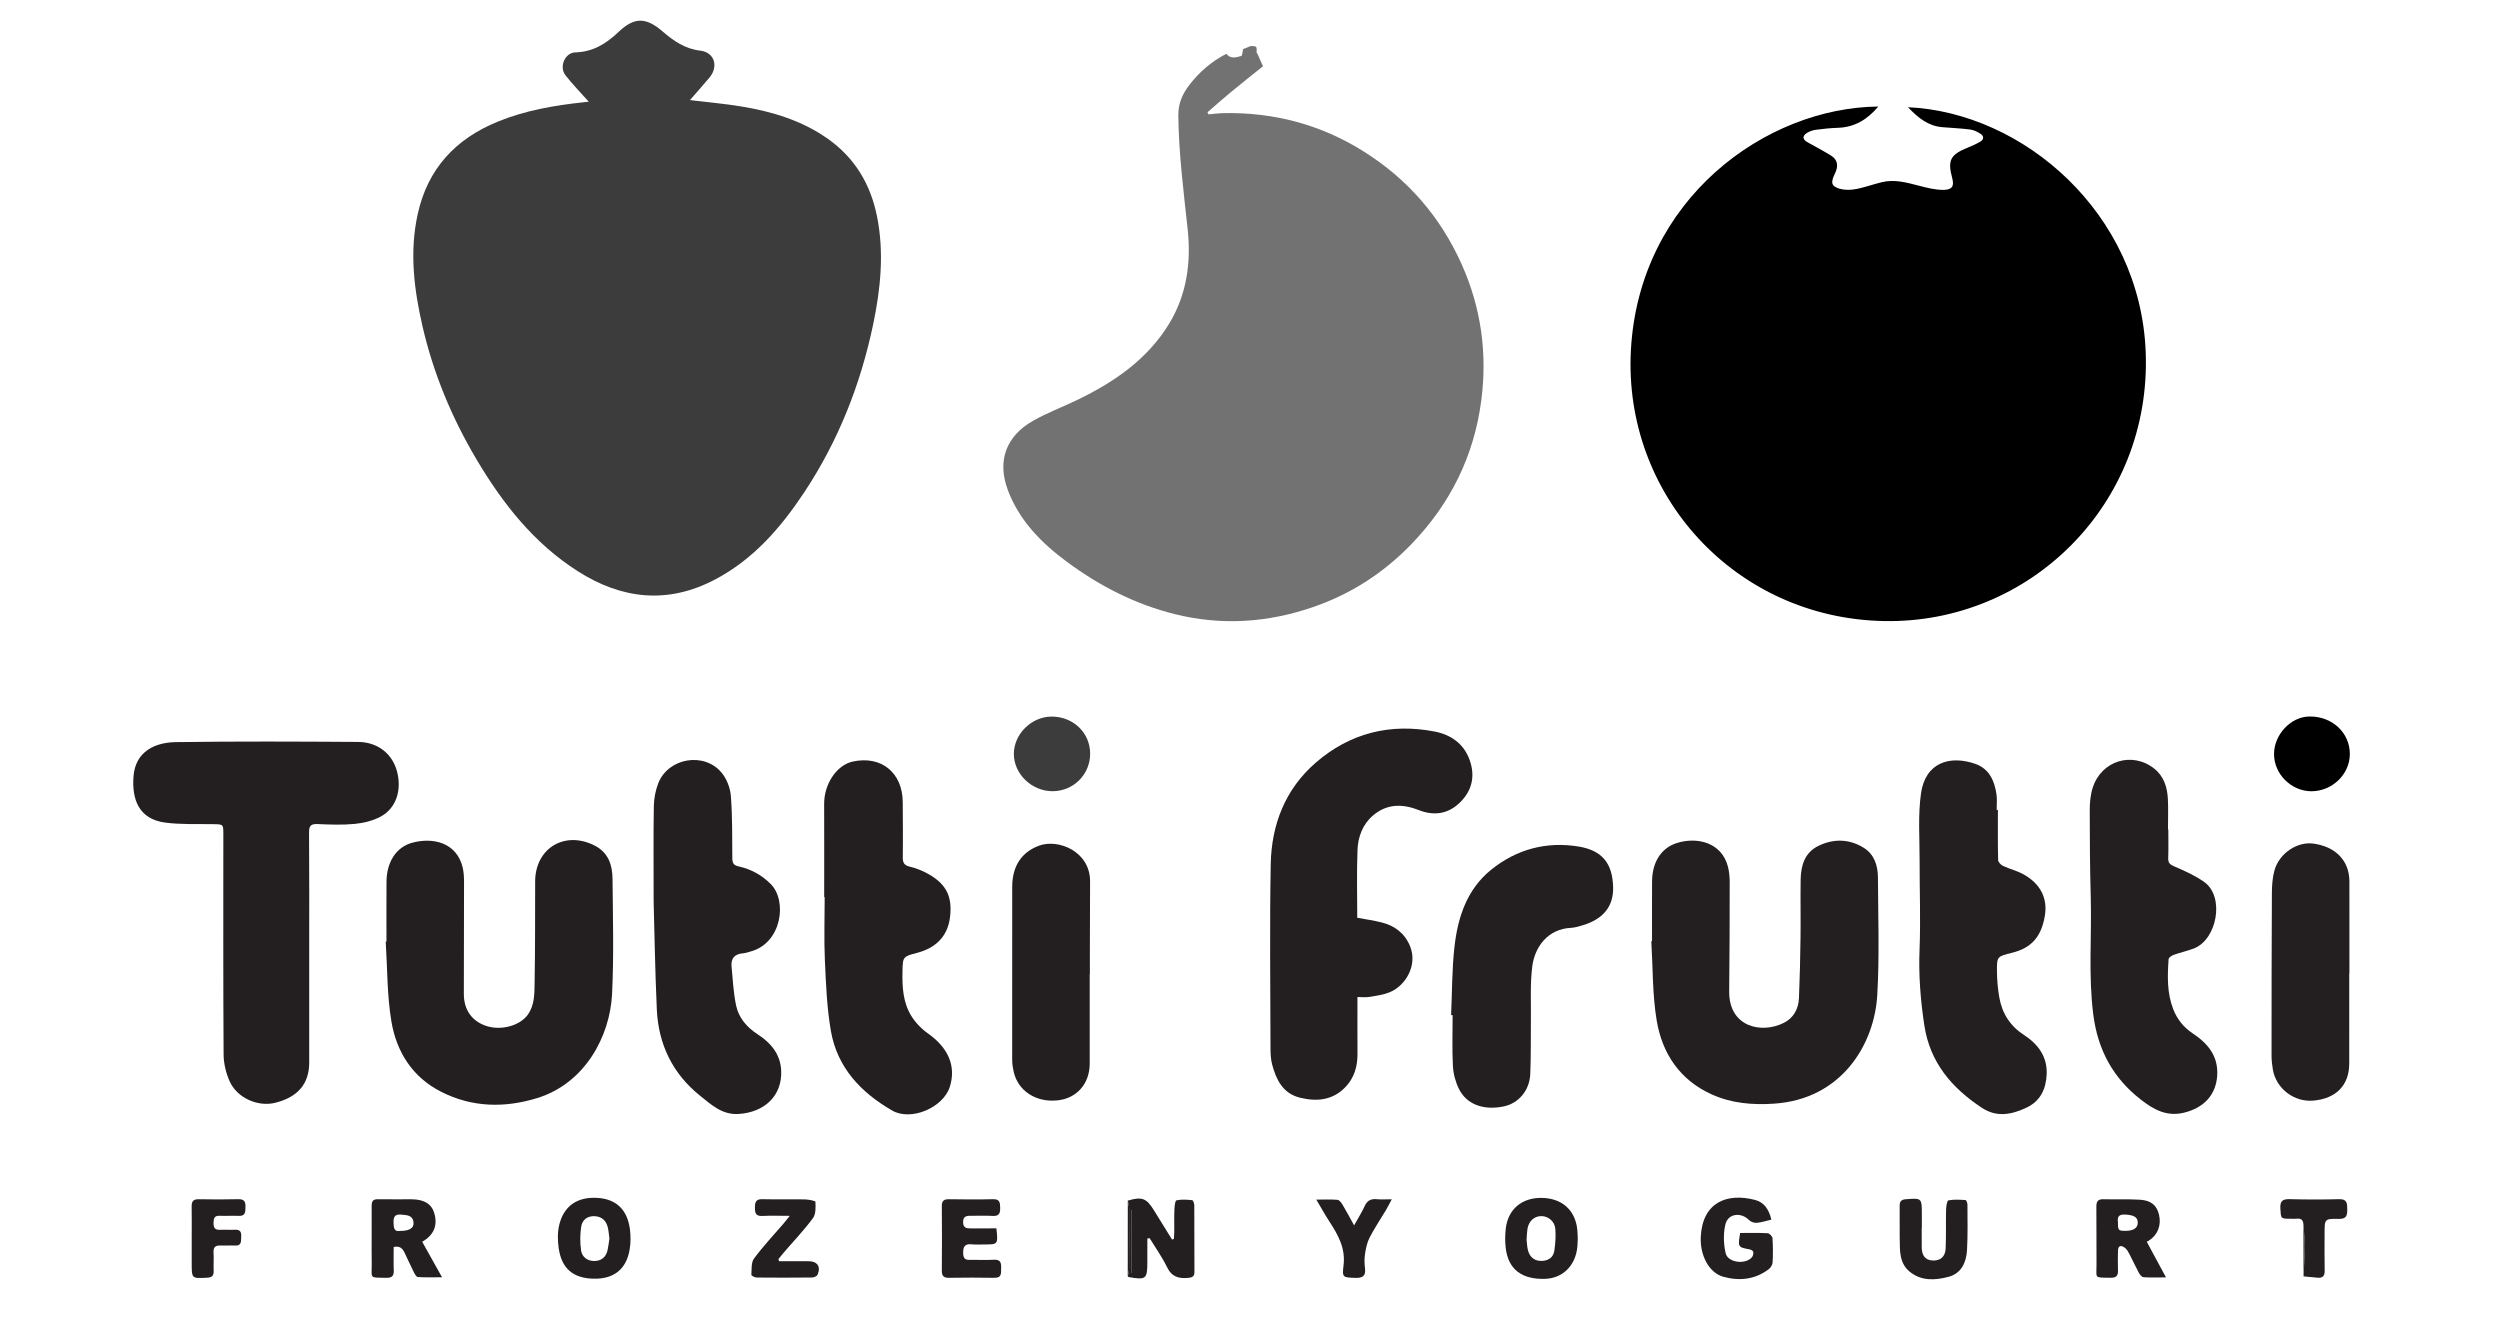 <?xml version="1.0" encoding="utf-8"?>
<!-- Generator: Adobe Illustrator 16.0.0, SVG Export Plug-In . SVG Version: 6.00 Build 0)  -->
<!DOCTYPE svg PUBLIC "-//W3C//DTD SVG 1.1//EN" "http://www.w3.org/Graphics/SVG/1.1/DTD/svg11.dtd">
<svg version="1.1" id="Calque_3" xmlns="http://www.w3.org/2000/svg" xmlns:xlink="http://www.w3.org/1999/xlink" x="0px" y="0px"
	 width="450px" height="240px" viewBox="0 0 450 240" enable-background="new 0 0 450 240" xml:space="preserve">
<g>
	<path fill-rule="evenodd" clip-rule="evenodd" d="M343.439,19.301c20.787,0.942,41.828,19.088,42.788,44.073
		c1.052,27.394-20.88,48.903-47.087,48.417c-26.887-0.5-46.985-22.837-45.578-48.77c1.478-27.268,24.334-43.662,44.532-43.844
		c-1.938,2.305-4.229,3.724-7.251,3.828c-1.318,0.045-2.639,0.175-3.946,0.35c-0.565,0.075-1.165,0.265-1.641,0.568
		c-0.879,0.558-0.802,1.182,0.098,1.683c1.424,0.791,2.865,1.553,4.249,2.411c1.071,0.666,1.317,1.655,0.845,2.85
		c-0.358,0.906-1.159,2.099-0.159,2.735c0.879,0.561,2.253,0.651,3.346,0.498c1.738-0.245,3.412-0.907,5.134-1.316
		c2.251-0.535,4.404,0.067,6.573,0.627c1.476,0.381,3.007,0.786,4.51,0.767c1.588-0.021,1.924-0.715,1.543-2.135
		c-0.861-3.218-0.336-4.211,2.858-5.494c0.754-0.303,1.501-0.646,2.203-1.055c0.687-0.402,0.664-1.003,0.038-1.412
		c-0.551-0.358-1.199-0.681-1.839-0.764c-1.669-0.217-3.354-0.286-5.036-0.426C347.104,22.683,345.292,21.254,343.439,19.301z"/>
	<path fill-rule="evenodd" clip-rule="evenodd" fill="#3C3C3C" d="M105.973,18.302c-1.459-1.641-2.924-3.128-4.198-4.765
		c-1.173-1.508-0.104-4.055,1.801-4.11c3.202-0.093,5.547-1.577,7.782-3.694c2.84-2.69,4.924-2.642,7.914-0.071
		c1.994,1.713,4.003,3.129,6.786,3.455c2.564,0.302,3.313,2.856,1.651,4.84c-1.132,1.352-2.307,2.667-3.515,4.058
		c3.102,0.377,6.162,0.642,9.183,1.137c5.567,0.913,10.905,2.505,15.598,5.805c4.871,3.426,7.706,8.165,8.875,13.924
		c1.33,6.552,0.668,13.074-0.684,19.525c-2.272,10.838-6.287,20.995-12.426,30.249c-4.219,6.36-9.147,12.041-16.042,15.662
		c-8.524,4.478-16.765,3.557-24.706-1.503c-7.875-5.019-13.479-12.144-18.171-20.042c-4.443-7.479-7.776-15.442-9.744-23.932
		c-1.552-6.696-2.396-13.442-0.892-20.29c1.797-8.183,6.803-13.55,14.448-16.668c4.945-2.016,10.132-2.908,15.397-3.474
		C105.341,18.375,105.649,18.338,105.973,18.302z"/>
	<path fill-rule="evenodd" clip-rule="evenodd" fill="#727272" d="M227.336,11.927c-1.978,1.591-3.97,3.164-5.925,4.779
		c-1.38,1.138-2.712,2.335-4.066,3.506c0.064,0.123,0.128,0.247,0.193,0.37c0.925-0.077,1.85-0.207,2.777-0.222
		c9.01-0.158,17.396,2.059,25.042,6.835c8.007,5,13.941,11.83,17.791,20.482c3.46,7.776,4.569,15.907,3.501,24.279
		c-1.284,10.055-5.564,18.729-12.648,26.043c-5.005,5.169-10.88,8.947-17.64,11.272c-8.138,2.799-16.415,3.38-24.864,1.281
		c-7.139-1.774-13.538-5.063-19.378-9.366c-4.596-3.387-8.64-7.446-10.707-12.969c-1.972-5.271-0.305-9.707,4.507-12.457
		c2.554-1.459,5.348-2.492,8.004-3.777c6.647-3.216,12.624-7.292,16.543-13.751c3.169-5.226,3.955-11.021,3.312-16.993
		c-0.729-6.787-1.599-13.548-1.679-20.397c-0.027-2.22,0.729-3.896,1.938-5.484c1.807-2.374,4.03-4.31,6.715-5.671
		c0.76,0.991,1.773,0.632,2.681,0.39c0.202-0.054,0.219-0.803,0.32-1.231c0.466-0.188,0.935-0.377,1.403-0.567
		c1.082,0.039,1.079,0.039,1.04,1.163c-0.004,0.097,0.127,0.192,0.175,0.298C226.696,10.469,227.015,11.199,227.336,11.927z"/>
	<path fill-rule="evenodd" clip-rule="evenodd" fill="#231F20" d="M55.658,170.887c0.002,6.788,0.003,13.574,0.001,20.363
		c-0.001,3.818-2.018,6.212-6.095,7.247c-3.118,0.792-6.887-0.849-8.233-3.875c-0.661-1.486-1.074-3.213-1.084-4.835
		c-0.084-13.212-0.045-26.424-0.046-39.638c0-1.791-0.006-1.764-1.746-1.799c-2.909-0.056-5.851,0.096-8.72-0.284
		c-4.856-0.641-5.991-4.307-5.71-8.268c0.329-4.633,4.003-6.165,7.625-6.217c10.933-0.155,21.869-0.107,32.804-0.034
		c3.596,0.024,6.211,2.186,7.029,5.38c0.857,3.349-0.196,6.575-2.972,8.066c-1.389,0.744-3.059,1.151-4.641,1.307
		c-2.212,0.219-4.463,0.129-6.691,0.031c-1.202-0.053-1.558,0.291-1.548,1.51C55.684,156.856,55.656,163.872,55.658,170.887z"/>
	<path fill-rule="evenodd" clip-rule="evenodd" fill="#231F20" d="M69.566,169.47c0-3.599-0.025-7.197,0.007-10.796
		c0.031-3.529,1.762-6.194,4.598-6.974c3.732-1.025,8.019-0.071,9.11,4.437c0.209,0.87,0.246,1.797,0.247,2.697
		c0.002,6.696-0.037,13.393-0.036,20.09c0,2.883,1.494,4.937,4.11,5.77c2.658,0.849,6.008-0.077,7.421-2.074
		c1.235-1.747,1.172-3.815,1.208-5.787c0.109-6.057,0.083-12.116,0.099-18.175c0.015-6.013,5.381-9.218,10.765-6.426
		c2.417,1.253,3.137,3.487,3.16,5.935c0.064,6.923,0.258,13.86-0.082,20.77c-0.371,7.518-4.807,16.055-13.51,18.727
		c-5.837,1.79-11.675,1.679-17.229-1.129c-5.183-2.622-8.055-7.172-8.978-12.661c-0.794-4.72-0.717-9.587-1.025-14.389
		C69.476,169.478,69.521,169.474,69.566,169.47z"/>
	<path fill-rule="evenodd" clip-rule="evenodd" fill="#231F20" d="M297.366,169.399c0-3.599-0.024-7.197,0.008-10.796
		c0.033-3.434,1.652-5.94,4.384-6.835c3.575-1.169,8.158-0.231,9.285,4.29c0.229,0.911,0.302,1.881,0.302,2.823
		c-0.006,6.516-0.014,13.031-0.091,19.545c-0.074,6.468,5.852,7.718,9.861,5.674c1.777-0.906,2.612-2.535,2.698-4.459
		c0.157-3.637,0.234-7.279,0.28-10.92c0.046-3.463-0.034-6.927,0.023-10.389c0.042-2.524,0.729-4.863,3.176-6.063
		c2.739-1.343,5.585-1.287,8.203,0.348c1.898,1.187,2.518,3.215,2.531,5.32c0.04,7.061,0.286,14.141-0.119,21.181
		c-0.507,8.798-6.341,18.726-18.582,19.542c-3.881,0.259-7.643-0.058-11.202-1.66c-5.754-2.592-8.927-7.358-9.921-13.324
		c-0.781-4.679-0.676-9.504-0.965-14.264C297.282,169.406,297.324,169.403,297.366,169.399z"/>
	<path fill-rule="evenodd" clip-rule="evenodd" fill="#231F20" d="M244.304,165.198c1.497,0.28,2.979,0.481,4.416,0.846
		c2.376,0.604,4.166,1.978,5.106,4.311c1.381,3.434-0.865,7.159-3.78,8.289c-1.121,0.435-2.357,0.604-3.557,0.801
		c-0.65,0.107-1.336,0.02-2.149,0.02c0,3.529-0.014,6.89,0.006,10.248c0.012,2.223-0.574,4.248-2.098,5.883
		c-2.307,2.479-5.253,2.74-8.309,1.973c-3.024-0.762-4.231-3.233-4.957-5.965c-0.252-0.948-0.292-1.975-0.294-2.965
		c-0.02-11.026-0.163-22.056,0.042-33.078c0.133-7.124,2.593-13.502,8.104-18.281c6.152-5.333,13.396-7.144,21.374-5.607
		c2.879,0.553,5.236,2.13,6.303,5.066c1.067,2.933,0.487,5.571-1.756,7.744c-2.157,2.09-4.712,2.396-7.442,1.314
		c-2.931-1.155-5.728-1.109-8.191,1.004c-1.858,1.593-2.684,3.841-2.773,6.195C244.192,157.039,244.304,161.095,244.304,165.198z"/>
	<path fill-rule="evenodd" clip-rule="evenodd" fill="#231F20" d="M117.653,162.254c0-6.844-0.054-11.991,0.036-17.135
		c0.025-1.377,0.293-2.821,0.788-4.104c1.777-4.606,8.278-5.733,11.428-1.914c0.918,1.113,1.542,2.749,1.652,4.192
		c0.285,3.717,0.23,7.462,0.258,11.196c0.007,0.865,0.235,1.271,1.15,1.471c2.217,0.481,4.154,1.549,5.77,3.172
		c3.024,3.044,1.966,10.589-3.562,12.12c-0.48,0.133-0.963,0.31-1.453,0.348c-1.504,0.113-2.177,0.933-2.039,2.382
		c0.222,2.339,0.332,4.71,0.815,6.997c0.475,2.246,1.929,3.935,3.896,5.209c2.341,1.515,4.07,3.539,4.219,6.476
		c0.228,4.489-2.937,7.591-7.735,7.854c-2.917,0.159-4.832-1.664-6.828-3.255c-4.975-3.973-7.535-9.271-7.822-15.575
		C117.908,174.652,117.804,167.604,117.653,162.254z"/>
	<path fill-rule="evenodd" clip-rule="evenodd" fill="#231F20" d="M390.298,149.279c0,1.729,0.042,3.463-0.018,5.19
		c-0.032,0.879,0.33,1.157,1.119,1.496c1.853,0.799,3.739,1.636,5.37,2.799c3.729,2.658,2.307,10.367-1.887,11.965
		c-1.18,0.448-2.43,0.723-3.621,1.149c-0.359,0.128-0.889,0.478-0.91,0.758c-0.213,3.044-0.305,6.094,0.831,9.015
		c0.71,1.827,1.871,3.269,3.523,4.37c2.695,1.795,4.624,4.062,4.392,7.601c-0.23,3.472-2.397,5.786-5.959,6.657
		c-3.123,0.762-5.461-0.545-7.754-2.324c-5.036-3.905-7.78-8.965-8.593-15.346c-0.898-7.05-0.263-14.084-0.455-21.119
		c-0.144-5.232-0.182-10.468-0.18-15.703c0-1.344,0.132-2.749,0.541-4.02c1.571-4.877,7.149-6.558,11.104-3.388
		c1.712,1.373,2.311,3.342,2.418,5.436c0.095,1.817,0.02,3.643,0.02,5.464C390.26,149.279,390.278,149.279,390.298,149.279z"/>
	<path fill-rule="evenodd" clip-rule="evenodd" fill="#231F20" d="M359.621,145.781c0,3.001-0.031,6.005,0.04,9.007
		c0.008,0.372,0.479,0.889,0.863,1.068c1.225,0.576,2.584,0.891,3.754,1.551c3.018,1.695,4.296,4.286,3.809,7.338
		c-0.612,3.85-2.413,5.896-5.942,6.761c-2.65,0.651-2.714,0.651-2.692,3.33c0.013,1.584,0.153,3.183,0.43,4.739
		c0.507,2.85,1.935,5.099,4.438,6.723c2.518,1.634,4.224,3.887,4.08,7.096c-0.119,2.623-1.135,4.804-3.608,5.969
		c-2.631,1.239-5.324,1.835-8.028,0.06c-5.431-3.566-9.367-8.182-10.379-14.818c-0.692-4.541-1.054-9.09-0.867-13.713
		c0.215-5.314-0.006-10.646,0.01-15.973c0.013-4.041-0.312-8.141,0.251-12.112c0.793-5.581,5.223-6.909,9.798-5.305
		c2.491,0.876,3.466,3.083,3.798,5.551c0.121,0.895,0.02,1.819,0.02,2.729C359.469,145.781,359.546,145.781,359.621,145.781z"/>
	<path fill-rule="evenodd" clip-rule="evenodd" fill="#231F20" d="M148.354,161.484c0-5.601,0.019-11.203-0.007-16.803
		c-0.016-3.534,2.237-6.94,5.092-7.585c5.156-1.165,9.033,1.963,9.054,7.312c0.013,3.278,0.058,6.561,0.007,9.839
		c-0.016,1.028,0.226,1.523,1.321,1.772c1.175,0.268,2.337,0.767,3.391,1.367c3.211,1.831,4.272,4.147,3.767,7.876
		c-0.435,3.198-2.447,5.344-5.854,6.24c-2.622,0.69-2.624,0.69-2.681,3.422c-0.058,2.752,0.104,5.508,1.566,7.901
		c0.755,1.236,1.855,2.374,3.043,3.213c3.635,2.565,5.077,5.873,3.921,9.569c-1.174,3.758-6.973,6.261-10.387,4.289
		c-5.615-3.239-9.886-7.732-11.028-14.327c-0.726-4.188-0.889-8.486-1.083-12.747c-0.171-3.771-0.036-7.559-0.036-11.339
		C148.412,161.484,148.383,161.484,148.354,161.484z"/>
	<path fill-rule="evenodd" clip-rule="evenodd" fill="#231F20" d="M261.2,182.723c0.183-4.092,0.147-8.207,0.601-12.268
		c0.596-5.342,2.252-10.4,6.622-13.917c4.558-3.67,9.916-5.116,15.718-4.165c4.286,0.703,6.111,3.058,6.223,7.307
		c0.092,3.549-1.856,5.889-5.825,6.971c-0.569,0.156-1.151,0.332-1.734,0.359c-4.238,0.193-6.563,3.476-7.002,6.982
		c-0.399,3.182-0.199,6.44-0.243,9.667c-0.043,3.229,0.036,6.466-0.113,9.69c-0.139,2.957-2.104,5.228-4.712,5.792
		c-3.632,0.783-6.728-0.312-8.124-3.131c-0.624-1.255-1.014-2.732-1.087-4.134c-0.161-3.042-0.05-6.1-0.05-9.148
		C261.383,182.727,261.291,182.723,261.2,182.723z"/>
	<path fill-rule="evenodd" clip-rule="evenodd" fill="#231F20" d="M196.148,175.333c0,5.374,0.003,10.748-0.001,16.122
		c-0.004,3.601-2.304,6.233-5.759,6.609c-3.867,0.425-7.125-1.669-7.92-5.122c-0.162-0.704-0.273-1.438-0.274-2.155
		c-0.013-10.385-0.013-20.769,0.005-31.153c0.007-3.817,1.744-6.273,4.837-7.416c3.452-1.274,9.199,1.023,9.18,6.447
		c-0.015,4.098-0.027,8.196-0.039,12.294c-0.004,1.459,0,2.916,0,4.374C196.167,175.333,196.158,175.333,196.148,175.333z"/>
	<path fill-rule="evenodd" clip-rule="evenodd" fill="#231F20" d="M422.863,175.205c0,5.42,0.01,10.842-0.002,16.262
		c-0.012,3.877-2.354,6.279-6.446,6.643c-3.459,0.309-6.694-2.141-7.297-5.566c-0.148-0.845-0.24-1.712-0.24-2.569
		c0.002-9.75,0.008-19.5,0.062-29.248c0.008-1.349,0.104-2.744,0.459-4.036c0.854-3.104,4.114-5.259,7.047-4.84
		c4.023,0.574,6.436,3.102,6.447,6.817c0.017,5.512,0.004,11.023,0.004,16.538C422.885,175.205,422.875,175.205,422.863,175.205z"/>
	<path fill-rule="evenodd" clip-rule="evenodd" fill="#3C3C3C" d="M196.228,135.628c0.025,3.731-2.966,6.756-6.715,6.788
		c-3.774,0.031-7.024-3.08-7.021-6.723c0.003-3.541,3.158-6.679,6.746-6.706C193.149,128.957,196.202,131.856,196.228,135.628z"/>
	<path fill-rule="evenodd" clip-rule="evenodd" d="M409.327,135.763c-0.014-3.515,2.984-6.733,6.328-6.792
		c4.124-0.073,7.337,2.909,7.315,6.79c-0.021,3.612-3.17,6.655-6.896,6.665C412.453,142.434,409.341,139.361,409.327,135.763z"/>
	<path fill-rule="evenodd" clip-rule="evenodd" fill="#231F20" d="M70.863,224.458c0,1.374-0.042,2.773,0.014,4.171
		c0.04,0.971-0.258,1.395-1.305,1.378c-3.248-0.058-2.622,0.186-2.661-2.585c-0.049-3.457,0.021-6.915-0.009-10.372
		c-0.008-0.885,0.281-1.211,1.179-1.189c2,0.046,4.003-0.006,6.005,0.009c2.324,0.016,3.661,0.881,4.123,2.624
		c0.575,2.171-0.152,3.827-2.198,5.021c-0.073,0.044-0.121,0.125-0.012,0.01c1.147,2.052,2.257,4.038,3.567,6.382
		c-1.718,0-3.045,0.052-4.362-0.043c-0.265-0.017-0.551-0.555-0.726-0.901c-0.571-1.137-1.088-2.3-1.639-3.447
		C72.483,224.778,72.018,224.197,70.863,224.458z M72.038,221.565c1.65,0.008,2.493-0.51,2.396-1.512
		c-0.133-1.374-1.235-1.322-2.245-1.423c-1.132-0.111-1.388,0.441-1.351,1.447C70.873,220.992,70.91,221.77,72.038,221.565z"/>
	<path fill-rule="evenodd" clip-rule="evenodd" fill="#231F20" d="M386.415,223.516c1.127,2.088,2.201,4.078,3.465,6.416
		c-1.656,0-2.866,0.056-4.063-0.036c-0.3-0.023-0.65-0.467-0.829-0.799c-0.604-1.118-1.127-2.285-1.716-3.414
		c-0.205-0.394-0.451-0.823-0.797-1.079c-0.646-0.481-1.222-0.476-1.239,0.557c-0.018,1.183-0.046,2.369,0.002,3.551
		c0.038,0.954-0.37,1.296-1.292,1.284c-3.136-0.04-2.549,0.175-2.575-2.52c-0.037-3.417,0.019-6.833-0.027-10.249
		c-0.013-0.988,0.284-1.397,1.315-1.366c2.184,0.066,4.377-0.049,6.554,0.09c2.036,0.131,3.032,1.046,3.422,2.752
		c0.43,1.871-0.276,3.641-1.845,4.61C386.6,223.43,386.395,223.525,386.415,223.516z M381.224,219.909
		c0,1.543,0.071,1.63,1.259,1.644c1.534,0.019,2.316-0.488,2.313-1.493c-0.006-0.996-0.741-1.376-2.357-1.441
		C381.311,218.574,381.12,219.134,381.224,219.909z"/>
	<path fill-rule="evenodd" clip-rule="evenodd" fill="#231F20" d="M203.003,216.111c2.549-0.746,3.354-0.451,4.693,1.72
		c1.088,1.762,2.178,3.521,3.268,5.281c0.111-0.032,0.222-0.064,0.332-0.098c0.026-0.428,0.071-0.857,0.074-1.288
		c0.011-1.32-0.032-2.643,0.022-3.961c0.025-0.599,0.124-1.648,0.369-1.704c0.902-0.203,1.883-0.121,2.824-0.036
		c0.16,0.015,0.387,0.577,0.389,0.889c0.026,4.007,0.006,8.015,0.027,12.02c0.004,0.768-0.319,1-1.05,1.075
		c-1.718,0.177-3.023-0.141-3.877-1.91c-0.88-1.821-2.079-3.491-3.138-5.228c-0.137,0.021-0.274,0.042-0.413,0.063
		c0,1.416,0.001,2.832,0,4.249c0,3.03-0.242,3.229-3.293,2.698c-0.083-0.014-0.157-0.086-0.235-0.131
		c0.082-0.439,0.233-0.879,0.235-1.318c0.02-3.667,0.019-7.333,0-11.001C203.228,216.99,203.083,216.551,203.003,216.111z
		 M203.724,217.81c-0.043,0-0.085,0-0.127,0c0,3.779,0,7.557,0,11.335c0.042,0,0.084,0,0.127,0
		C203.724,225.366,203.724,221.589,203.724,217.81z"/>
	<path fill-rule="evenodd" clip-rule="evenodd" fill="#231F20" d="M318.841,219.537c-0.975,0.225-1.802,0.507-2.648,0.574
		c-0.441,0.036-1.042-0.175-1.354-0.491c-1.436-1.469-3.782-1.215-4.261,0.754c-0.4,1.643-0.345,3.529,0.033,5.188
		c0.394,1.718,3.521,2.119,4.719,0.768c0.208-0.233,0.31-0.672,0.264-0.984c-0.031-0.189-0.423-0.418-0.682-0.464
		c-2.09-0.385-2.105-0.394-1.686-2.944c1.628,0,3.302-0.048,4.968,0.042c0.313,0.016,0.831,0.561,0.854,0.889
		c0.098,1.451,0.102,2.915,0.021,4.366c-0.025,0.426-0.348,0.958-0.697,1.223c-2.474,1.873-5.287,2.159-8.176,1.362
		c-2.567-0.71-4.229-3.859-4.057-7.21c0.316-6.213,4.732-7.944,9.807-6.612C317.557,216.42,318.426,217.733,318.841,219.537z"/>
	<path fill-rule="evenodd" clip-rule="evenodd" fill="#231F20" d="M283.997,222.842c-0.025,0.545-0.023,1.093-0.079,1.634
		c-0.343,3.374-2.654,5.629-5.838,5.717c-4.142,0.117-6.547-1.692-7.034-5.425c-0.155-1.198-0.144-2.445-0.004-3.646
		c0.407-3.47,2.902-5.548,6.456-5.502c3.652,0.05,6.063,2.195,6.414,5.725C283.965,221.842,283.97,222.341,283.997,222.842z
		 M274.787,223.138c0.066,0.553,0.076,1.292,0.265,1.98c0.322,1.175,1.157,1.851,2.388,1.847c1.213-0.006,2.162-0.584,2.343-1.841
		c0.185-1.286,0.282-2.612,0.181-3.903c-0.109-1.396-1.309-2.346-2.578-2.322c-1.249,0.024-2.22,0.915-2.444,2.305
		C274.846,221.783,274.842,222.376,274.787,223.138z"/>
	<path fill-rule="evenodd" clip-rule="evenodd" fill="#231F20" d="M106.835,230.166c-3.67-0.086-5.746-1.823-6.27-5.491
		c-0.195-1.368-0.225-2.854,0.093-4.184c0.833-3.483,3.349-5.13,7.001-4.863c3.291,0.237,5.28,2.146,5.73,5.661
		c0.148,1.154,0.145,2.369-0.036,3.519C112.788,228.435,110.512,230.252,106.835,230.166z M109.695,222.937
		c-0.094-0.686-0.136-1.322-0.274-1.937c-0.278-1.238-1.047-2.01-2.344-2.085c-1.325-0.078-2.272,0.649-2.459,1.875
		c-0.213,1.403-0.228,2.883-0.026,4.286c0.166,1.147,1.101,1.896,2.333,1.906c1.278,0.009,2.145-0.672,2.437-1.946
		C109.522,224.333,109.591,223.609,109.695,222.937z"/>
	<path fill-rule="evenodd" clip-rule="evenodd" fill="#231F20" d="M345.906,220.977c0,1.185-0.012,2.368,0.004,3.553
		c0.019,1.545,0.704,2.326,2.036,2.364c1.336,0.038,2.207-0.69,2.272-2.18c0.098-2.319,0.019-4.646,0.076-6.966
		c0.016-0.591,0.169-1.633,0.413-1.681c1-0.198,2.062-0.119,3.096-0.056c0.134,0.01,0.338,0.521,0.338,0.802
		c0.006,2.731,0.076,5.47-0.077,8.193c-0.125,2.213-1.008,4.215-3.347,4.827c-2.399,0.63-4.883,0.795-7.014-0.962
		c-1.349-1.111-1.671-2.692-1.721-4.301c-0.077-2.503-0.014-5.011-0.041-7.514c-0.008-0.787,0.274-1.131,1.098-1.193
		c2.872-0.218,2.887-0.227,2.891,2.652c0,0.821,0,1.641,0,2.46C345.923,220.977,345.915,220.977,345.906,220.977z"/>
	<path fill-rule="evenodd" clip-rule="evenodd" fill="#231F20" d="M179.353,221.105c0.302,2.903,0.302,2.903-2.225,2.897
		c-0.728-0.002-1.465,0.065-2.182-0.021c-1.357-0.167-1.622,0.525-1.571,1.683c0.037,0.813,0.333,1.137,1.148,1.117
		c1.455-0.034,2.916,0.065,4.367-0.026c1.214-0.077,1.35,0.569,1.312,1.506c-0.034,0.858,0.178,1.771-1.221,1.745
		c-2.729-0.056-5.46-0.037-8.19-0.002c-0.943,0.012-1.273-0.355-1.265-1.292c0.035-3.867,0.036-7.736,0.001-11.604
		c-0.008-0.967,0.384-1.261,1.299-1.247c2.639,0.038,5.28,0.061,7.917-0.004c1.208-0.031,1.273,0.601,1.288,1.531
		c0.016,0.982-0.171,1.547-1.332,1.478c-1.314-0.078-2.638,0.004-3.957-0.024c-0.841-0.02-1.406,0.136-1.385,1.176
		c0.02,0.97,0.564,1.101,1.335,1.093C176.23,221.094,177.769,221.105,179.353,221.105z"/>
	<path fill-rule="evenodd" clip-rule="evenodd" fill="#231F20" d="M140.224,227.013c1.748,0,3.497,0.008,5.245-0.002
		c1.64-0.008,2.342,0.964,1.682,2.449c-0.116,0.263-0.636,0.487-0.973,0.491c-3.324,0.038-6.65,0.04-9.975,0.006
		c-0.336-0.004-0.966-0.332-0.957-0.477c0.066-1.004-0.051-2.231,0.481-2.951c1.649-2.225,3.564-4.251,5.372-6.36
		c0.28-0.324,0.54-0.668,1.062-1.318c-1.913,0-3.44-0.06-4.961,0.019c-1.185,0.06-1.318-0.553-1.314-1.507
		c0.003-0.959,0.157-1.541,1.332-1.51c2.548,0.067,5.101-0.01,7.651,0.038c0.672,0.014,1.909,0.259,1.914,0.43
		c0.033,0.986,0.088,2.217-0.444,2.935c-1.593,2.153-3.455,4.107-5.208,6.142c-0.346,0.401-0.673,0.817-1.009,1.229
		C140.154,226.754,140.189,226.884,140.224,227.013z"/>
	<path fill-rule="evenodd" clip-rule="evenodd" fill="#231F20" d="M34.507,222.883c0-1.914,0.023-3.827-0.01-5.741
		c-0.017-0.929,0.341-1.299,1.29-1.281c2.368,0.042,4.738,0.056,7.105-0.006c1.076-0.029,1.316,0.452,1.292,1.396
		c-0.023,0.878,0.026,1.666-1.224,1.608c-1.137-0.052-2.279,0.033-3.416-0.019c-0.979-0.044-1.094,0.491-1.109,1.282
		c-0.017,0.846,0.232,1.285,1.155,1.243c0.909-0.042,1.823,0.03,2.732-0.012c0.968-0.046,1.145,0.48,1.092,1.288
		c-0.051,0.766,0.124,1.624-1.113,1.561c-0.863-0.044-1.732,0.028-2.595-0.01c-0.917-0.04-1.334,0.28-1.27,1.263
		c0.071,1.09-0.025,2.188,0.02,3.28c0.034,0.852-0.252,1.201-1.154,1.251c-2.796,0.151-2.794,0.187-2.795-2.597
		C34.506,225.888,34.507,224.385,34.507,222.883z"/>
	<path fill-rule="evenodd" clip-rule="evenodd" fill="#231F20" d="M243.741,220.571c0.744-1.343,1.4-2.382,1.907-3.489
		c0.449-0.984,1.109-1.326,2.151-1.226c0.803,0.078,1.616,0.015,2.724,0.015c-0.438,0.809-0.729,1.397-1.063,1.96
		c-0.979,1.643-2.052,3.235-2.929,4.929c-0.454,0.883-0.668,1.925-0.823,2.921c-0.134,0.845-0.117,1.737-0.01,2.589
		c0.185,1.443-0.445,1.795-1.776,1.747c-2.141-0.077-2.369-0.037-2.091-2.179c0.413-3.178-1.002-5.61-2.606-8.064
		c-0.756-1.161-1.422-2.382-2.289-3.845c1.505,0,2.672-0.066,3.823,0.043c0.33,0.03,0.688,0.521,0.903,0.881
		C242.336,217.977,242.948,219.138,243.741,220.571z"/>
	<path fill-rule="evenodd" clip-rule="evenodd" fill="#231F20" d="M414.62,220.474c-0.022-0.75-0.314-1.203-1.163-1.107
		c-0.358,0.04-0.728,0.006-1.09,0.008c-1.877,0.004-1.793-0.002-1.904-1.851c-0.08-1.353,0.415-1.712,1.699-1.677
		c2.955,0.078,5.913,0.088,8.868,0.004c1.449-0.044,1.459,0.738,1.475,1.8c0.019,1.119-0.125,1.783-1.522,1.753
		c-2.567-0.054-2.565,0.024-2.558,2.627c0.005,2.23-0.033,4.458,0.017,6.687c0.021,0.956-0.348,1.352-1.271,1.269
		c-0.845-0.074-1.688-0.157-2.533-0.237c0.079-1.839,0.207-3.68,0.217-5.521C414.862,222.977,414.705,221.726,414.62,220.474z"/>
	<path fill-rule="evenodd" clip-rule="evenodd" fill="#231F20" d="M203.003,216.111c0.079,0.439,0.224,0.879,0.226,1.32
		c0.019,3.668,0.02,7.334,0,11.001c-0.001,0.439-0.153,0.879-0.235,1.318C202.998,225.205,203,220.658,203.003,216.111z"/>
	<path fill-rule="evenodd" clip-rule="evenodd" fill="#231F20" d="M414.62,220.474c0.085,1.252,0.242,2.503,0.234,3.754
		c-0.01,1.841-0.138,3.682-0.217,5.521C414.632,226.657,414.626,223.565,414.62,220.474z"/>
	<path fill-rule="evenodd" clip-rule="evenodd" fill="#231F20" d="M203.724,217.81c0,3.779,0,7.557,0,11.335
		c-0.043,0-0.085,0-0.127,0c0-3.778,0-7.556,0-11.335C203.639,217.81,203.681,217.81,203.724,217.81z"/>
</g>
</svg>
